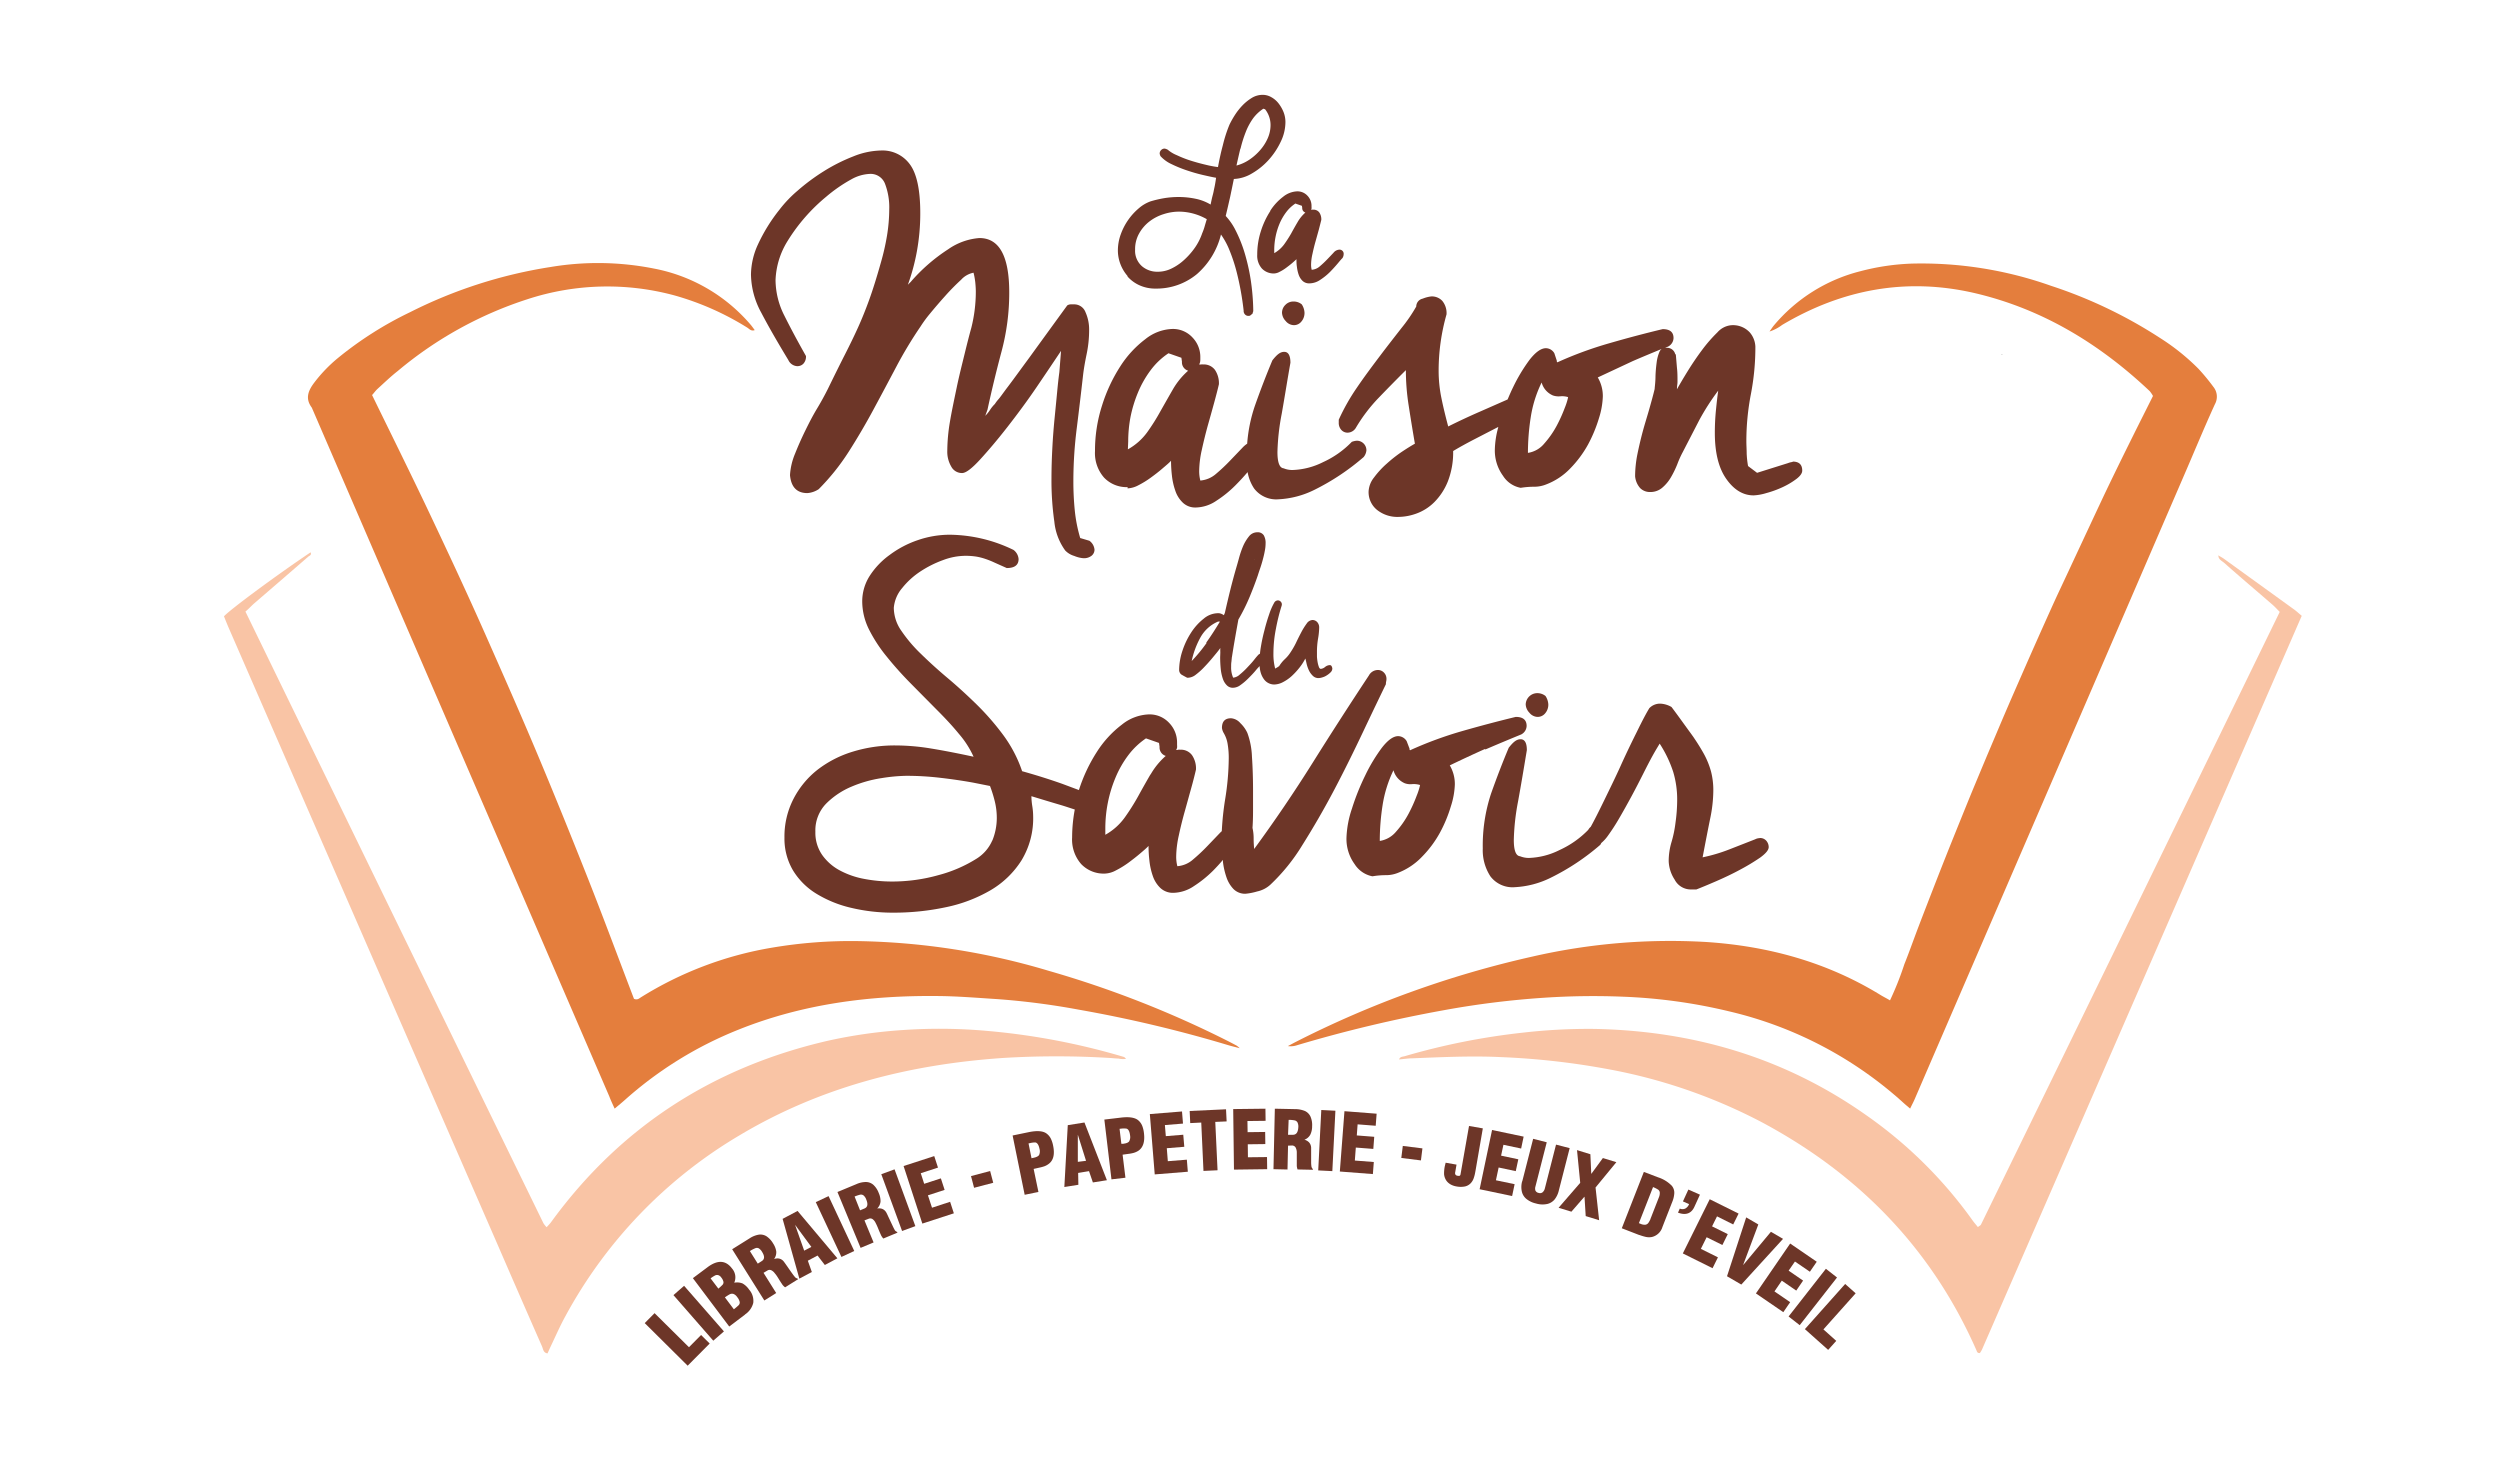 <svg id="Calque_1" data-name="Calque 1" xmlns="http://www.w3.org/2000/svg" width="460" height="270" viewBox="0 0 460 270"><defs><style>.cls-1{fill:#231f20;}.cls-2{fill:#e47e3d;}.cls-3{fill:#f9c4a5;}.cls-4{fill:#6d3628;}</style></defs><title>LA MAISON DU SAVOIR</title><path class="cls-1" d="M368.49,65.33c-.15,0-.18-.08-.24-.18l.23.19h0"/><path class="cls-2" d="M351.49,204c-.53-.45-.86-.72-1.17-1a72.3,72.3,0,0,0-32.2-16.92,99.26,99.26,0,0,0-19.56-2.69,135.59,135.59,0,0,0-14.4.19,161.71,161.71,0,0,0-18.34,2.27,250.49,250.49,0,0,0-27.16,6.47,3.64,3.64,0,0,1-1.69.16l1.28-.68A185.28,185.28,0,0,1,282,176a113.5,113.5,0,0,1,32-2.67c11.39.76,22.16,3.7,32,9.74.53.33,1.1.6,1.76,1a56.72,56.72,0,0,0,2.64-6.65c.88-2.19,1.66-4.42,2.5-6.63s1.75-4.55,2.63-6.82,1.72-4.41,2.59-6.6,1.76-4.39,2.65-6.59,1.77-4.38,2.68-6.56,1.82-4.37,2.74-6.54,1.84-4.36,2.77-6.53,1.94-4.47,2.92-6.71,1.9-4.33,2.86-6.49,1.93-4.32,2.9-6.47,2-4.3,3-6.45,2-4.29,3-6.43,2-4.28,3-6.41,2.1-4.4,3.17-6.59,2.09-4.24,3.14-6.36l3.2-6.38a5.42,5.42,0,0,0-.61-.9c-9.19-8.67-19.67-15.07-32.07-18C350.85,51,339,53.21,327.91,59.79A7.8,7.8,0,0,1,325.59,61c.39-.55.57-.84.79-1.1a30.5,30.5,0,0,1,15.95-10,42.69,42.69,0,0,1,9.55-1.4,71.36,71.36,0,0,1,25.54,4.1,85.56,85.56,0,0,1,20.11,9.64,40.27,40.27,0,0,1,7,5.63,37.78,37.78,0,0,1,2.73,3.31,2.86,2.86,0,0,1,.28,3.2c-2,4.38-3.82,8.81-5.73,13.21q-21.21,49.14-42.44,98.28-3.54,8.19-7.07,16.38c-.22.52-.49,1-.85,1.76"/><path class="cls-2" d="M113.1,204c-.4-.88-.73-1.58-1-2.29q-9.25-21.42-18.49-42.83L57.37,75c-1.29-1.71-.62-3.2.51-4.67a26.88,26.88,0,0,1,4.32-4.47,66.17,66.17,0,0,1,13.22-8.4,86.91,86.91,0,0,1,25.88-8.33,52.7,52.7,0,0,1,19,.28,31,31,0,0,1,17.87,10.4c.22.27.43.57.7.93-.66.25-1-.22-1.36-.45a51.59,51.59,0,0,0-13.32-5.91,47.26,47.26,0,0,0-27.12.67A71,71,0,0,0,73.17,68.28c-1.28,1-2.49,2.17-3.71,3.28-.36.33-.64.75-1,1.13,3.58,7.34,7.18,14.59,10.64,21.9S86,109.26,89.27,116.65s6.49,14.68,9.6,22.08,6.18,15,9.15,22.5,5.78,15.09,8.63,22.55c.62.28.95-.07,1.29-.28a66.12,66.12,0,0,1,24.17-9.14,87,87,0,0,1,15.63-1.2,129.26,129.26,0,0,1,35.15,5.45,189.11,189.11,0,0,1,33.16,13c.51.26,1,.52,1.52.8a5,5,0,0,1,.54.46c-.87-.23-1.48-.37-2.08-.55a241.33,241.33,0,0,0-27.58-6.55,136,136,0,0,0-14.91-1.93c-3.65-.23-7.3-.54-10.95-.57-12.57-.13-24.87,1.45-36.64,6.16A70.69,70.69,0,0,0,115,202.37c-.57.51-1.17,1-1.91,1.62"/><path class="cls-3" d="M100.56,225.83c.33-.37.63-.66.87-1,12.75-17.5,29.8-28.44,50.8-33.31a90.73,90.73,0,0,1,14-2,98.5,98.5,0,0,1,15.46.17,126.79,126.79,0,0,1,25.08,4.78c.12,0,.21.17.44.36a4,4,0,0,1-1.44-.06c-.5,0-1-.07-1.5-.1a161,161,0,0,0-19.77,0c-17.18,1.18-33.51,5.32-48.41,14.22A86.43,86.43,0,0,0,104,242.24c-1,1.82-1.82,3.73-2.72,5.6-.18.38-.35.78-.54,1.19-.79-.13-.8-.81-1-1.27q-4.11-9.34-8.17-18.72Q66.82,172.3,42.09,115.55c-.31-.72-.6-1.45-.88-2.15,1.25-1.35,10.06-7.84,15.94-11.77.25.5-.24.63-.45.81-3.29,2.87-6.61,5.72-9.92,8.58-.53.46-1,1-1.62,1.51Q72.6,168.93,100,225.09a4.63,4.63,0,0,0,.6.74"/><path class="cls-3" d="M408.14,102.17c.37.23.75.42,1.1.67l12.9,9.32c.45.33.86.72,1.38,1.15l-58.83,135a5.31,5.31,0,0,1-.39.65c-.51.05-.54-.31-.65-.54-8.2-18.63-21.61-32.38-39.46-41.92a99.33,99.33,0,0,0-28.12-9.74,137.71,137.71,0,0,0-19.84-2.25c-5.46-.26-10.89,0-16.34.22-.78,0-1.56.13-2.46.21.18-.52.62-.49,1-.59A126.23,126.23,0,0,1,280.28,190a106,106,0,0,1,13.09-.68c18.16.35,34.9,5.26,49.85,15.76A81,81,0,0,1,363,224.62c.28.39.61.75.93,1.16.25-.2.48-.29.57-.46Q392,169,419.47,112.59c-.52-.52-.94-1-1.42-1.4-2.92-2.54-5.86-5-8.77-7.6-.46-.4-1.16-.66-1.09-1.47Z"/><polygon class="cls-4" points="130.58 247.21 126.53 251.29 118.63 243.45 120.44 241.62 126.77 247.89 129 245.64 130.58 247.21"/><rect class="cls-4" x="127.27" y="236.05" width="2.6" height="11.14" transform="translate(-127.23 144.26) rotate(-41.14)"/><path class="cls-4" d="M137.09,241.88l-2.91,2.2-6.69-8.9,2.68-2c1.85-1.39,3.36-1.32,4.51.21a2.46,2.46,0,0,1,.42,2.63l0,0a2.71,2.71,0,0,1,1.54.14,3.65,3.65,0,0,1,1.19,1.12,3.13,3.13,0,0,1,.77,2.46,3.6,3.6,0,0,1-1.53,2.13m-6.32-6.65,1.43,1.89a9.38,9.38,0,0,0,.77-.71.69.69,0,0,0,.17-.52,1.85,1.85,0,0,0-.4-.81,1.06,1.06,0,0,0-.59-.45.82.82,0,0,0-.6.09,5.52,5.52,0,0,0-.78.51m2.63,3.49,1.65,2.2a11.18,11.18,0,0,0,.88-.75.72.72,0,0,0,.2-.58,2.14,2.14,0,0,0-.47-.92,1.46,1.46,0,0,0-.7-.58.92.92,0,0,0-.65.06c-.21.11-.51.3-.91.57"/><path class="cls-4" d="M140.49,234.2l2.33,3.72-2.18,1.37-5.92-9.43,3.2-2a4.42,4.42,0,0,1,1.67-.68,2.13,2.13,0,0,1,1.42.28,4,4,0,0,1,1.24,1.33,3.67,3.67,0,0,1,.58,1.47,2.09,2.09,0,0,1-.4,1.4l0,0a1.9,1.9,0,0,1,.7-.11,1.39,1.39,0,0,1,.63.18,1.52,1.52,0,0,1,.51.47c.11.14.24.33.41.57l.57.82c.22.31.42.6.62.87a6.14,6.14,0,0,0,.48.6,1,1,0,0,0,.41.2l.08.12-2.38,1.49a2.57,2.57,0,0,1-.47-.45c-.18-.27-.43-.64-.72-1.12s-.53-.82-.7-1a1.72,1.72,0,0,0-.67-.58.74.74,0,0,0-.7.06Zm-2.51-4,1.45,2.31.75-.48q.78-.5.06-1.65a1.86,1.86,0,0,0-.65-.7.77.77,0,0,0-.63,0,6,6,0,0,0-1,.53"/><path class="cls-4" d="M149.38,234.05l-2.3,1.22-3.08-11,2.75-1.46,7.33,8.72-2.31,1.23-1.34-1.74-1.79.95Zm-.09-4.62-3-4.07h0l1.68,4.76Z"/><rect class="cls-4" x="152.35" y="220.1" width="2.6" height="11.14" transform="translate(-81.18 86.42) rotate(-25.08)"/><path class="cls-4" d="M159.06,224.55l1.68,4.06-2.39,1-4.26-10.28,3.49-1.45a4.34,4.34,0,0,1,1.76-.39,2.1,2.1,0,0,1,1.35.51,3.9,3.9,0,0,1,1,1.52,3.7,3.7,0,0,1,.33,1.55,2.1,2.1,0,0,1-.62,1.3v0a1.82,1.82,0,0,1,.7,0,1.39,1.39,0,0,1,.6.28,1.67,1.67,0,0,1,.43.55q.12.22.3.63l.43.91.47,1c.15.31.27.53.36.68a1.12,1.12,0,0,0,.38.26l.06.13-2.6,1.08a2.87,2.87,0,0,1-.38-.53c-.14-.3-.32-.7-.53-1.22a12,12,0,0,0-.52-1.15,1.8,1.8,0,0,0-.56-.68.77.77,0,0,0-.7-.06Zm-1.81-4.37,1,2.52.82-.34q.85-.36.33-1.62a1.73,1.73,0,0,0-.52-.79.79.79,0,0,0-.62-.13,7.28,7.28,0,0,0-1.05.36"/><rect class="cls-4" x="163.99" y="215.27" width="2.6" height="11.13" transform="translate(-65.85 70.29) rotate(-20.11)"/><polygon class="cls-4" points="175.51 223.25 169.71 225.14 166.26 214.55 171.9 212.72 172.59 214.84 169.42 215.87 170.05 217.82 173.12 216.82 173.81 218.94 170.74 219.94 171.49 222.22 174.82 221.13 175.51 223.25"/><rect class="cls-4" x="178.9" y="215.88" width="3.64" height="2.23" transform="translate(-49.16 52.98) rotate(-14.7)"/><path class="cls-4" d="M191.07,219.32l-2.53.52-2.22-10.91,3-.62c1.53-.31,2.63-.22,3.27.28a2.63,2.63,0,0,1,.77.93,5.17,5.17,0,0,1,.42,1.31c.32,1.57.05,2.68-.81,3.32a3.07,3.07,0,0,1-.79.44,7.2,7.2,0,0,1-.92.25l-1.07.24Zm-1.82-8.93.55,2.73a1.8,1.8,0,0,1,.31-.07l.4-.1a2.54,2.54,0,0,0,.38-.16,1.37,1.37,0,0,0,.29-.24,1.67,1.67,0,0,0,.09-1.16c-.14-.7-.39-1.09-.74-1.18a4,4,0,0,0-1,.12Z"/><path class="cls-4" d="M198.42,218l-2.58.41.63-11.38,3.07-.49,4.13,10.62-2.58.41-.71-2.08-2,.33Zm1.41-4.41-1.51-4.81h0l0,5Z"/><path class="cls-4" d="M207.08,216.7l-2.57.3L203.2,206l3.05-.36q2.34-.28,3.24.54a2.61,2.61,0,0,1,.69,1,5.29,5.29,0,0,1,.31,1.34c.19,1.59-.17,2.67-1.08,3.25a3.3,3.3,0,0,1-.82.36,6.53,6.53,0,0,1-.94.18l-1.09.15Zm-1.08-9,.33,2.76.31,0,.4-.07a1.87,1.87,0,0,0,.4-.13,1.14,1.14,0,0,0,.3-.21,1.64,1.64,0,0,0,.19-1.15c-.08-.71-.3-1.12-.64-1.23a3.56,3.56,0,0,0-1,0Z"/><polygon class="cls-4" points="218.56 215.6 212.47 216.09 211.57 204.99 217.49 204.51 217.67 206.74 214.34 207.01 214.51 209.05 217.72 208.79 217.91 211.01 214.69 211.27 214.88 213.66 218.38 213.38 218.56 215.6"/><polygon class="cls-4" points="219 206.65 218.9 204.42 225.59 204.11 225.7 206.34 223.61 206.43 224.03 215.33 221.44 215.45 221.03 206.55 219 206.65"/><polygon class="cls-4" points="233.16 215.13 227.05 215.21 226.91 204.07 232.84 204 232.87 206.23 229.53 206.27 229.56 208.32 232.79 208.28 232.82 210.51 229.59 210.55 229.62 212.94 233.13 212.9 233.16 215.13"/><path class="cls-4" d="M237,210.8l-.1,4.39-2.58-.06.25-11.13,3.77.08a4.68,4.68,0,0,1,1.78.35,2.11,2.11,0,0,1,1,1,3.86,3.86,0,0,1,.31,1.79,3.46,3.46,0,0,1-.33,1.55,2.06,2.06,0,0,1-1.09.94v0a1.8,1.8,0,0,1,.64.3,1.38,1.38,0,0,1,.43.5,1.62,1.62,0,0,1,.17.67c0,.17,0,.4,0,.7s0,.63,0,1,0,.72,0,1.06a5.5,5.5,0,0,0,.07.77.86.86,0,0,0,.24.39v.14l-2.81-.06a2.93,2.93,0,0,1-.14-.63c0-.33,0-.78,0-1.33s0-1,0-1.26a2,2,0,0,0-.24-.86.78.78,0,0,0-.62-.33Zm.11-4.73L237,208.8l.89,0c.62,0,.94-.44,1-1.36a1.74,1.74,0,0,0-.16-.93.78.78,0,0,0-.52-.36,6.13,6.13,0,0,0-1.1-.1"/><rect class="cls-4" x="238.57" y="208.57" width="11.13" height="2.6" transform="translate(22.14 443.03) rotate(-87.09)"/><polygon class="cls-4" points="252.61 216.03 246.53 215.56 247.38 204.46 253.3 204.92 253.13 207.14 249.8 206.88 249.65 208.92 252.86 209.17 252.69 211.4 249.47 211.15 249.29 213.54 252.78 213.81 252.61 216.03"/><rect class="cls-4" x="258.67" y="210.35" width="2.23" height="3.64" transform="translate(17.09 443.71) rotate(-82.89)"/><path class="cls-4" d="M266,213.94l2,.35-.24,1.39a.6.6,0,0,0,.05.46.56.56,0,0,0,.38.2.94.94,0,0,0,.4,0,.42.42,0,0,0,.15-.29l1.56-8.87,2.54.44-1.32,7.65-.08.43a6.49,6.49,0,0,1-.25,1,2.57,2.57,0,0,1-.41.81,2.09,2.09,0,0,1-1.19.79,4,4,0,0,1-1.62,0,3.24,3.24,0,0,1-.85-.26,2.52,2.52,0,0,1-.69-.46,2.19,2.19,0,0,1-.49-.68,2.44,2.44,0,0,1-.23-.85,6.64,6.64,0,0,1,.14-1.5Z"/><polygon class="cls-4" points="278.23 220.07 272.25 218.82 274.54 207.92 280.35 209.14 279.89 211.33 276.63 210.64 276.2 212.64 279.37 213.31 278.9 215.49 275.75 214.82 275.25 217.17 278.69 217.89 278.23 220.07"/><path class="cls-4" d="M280.1,217.35l2-7.81,2.5.64-2.08,8.14a1.26,1.26,0,0,0,0,.75.81.81,0,0,0,.61.43.74.74,0,0,0,.73-.14,1.36,1.36,0,0,0,.39-.68l2.06-8.07,2.51.65-2,7.81a4.17,4.17,0,0,1-.75,1.6,2.49,2.49,0,0,1-1.37.86,4.17,4.17,0,0,1-2.08-.09,4.27,4.27,0,0,1-1.74-.82,2.43,2.43,0,0,1-.86-1.37,3.87,3.87,0,0,1,.06-1.9"/><polygon class="cls-4" points="292.63 212.38 292.79 215.97 292.81 215.98 294.93 213.08 297.41 213.84 293.58 218.5 294.24 224.52 291.77 223.76 291.55 220.22 291.52 220.21 289.14 222.95 286.78 222.23 290.76 217.64 290.17 211.62 292.63 212.38"/><path class="cls-4" d="M301.66,227.26,298.41,226l4.06-10.37,2.62,1a6.13,6.13,0,0,1,2.52,1.55,2,2,0,0,1,.46,1.36,4.84,4.84,0,0,1-.38,1.62l-1.8,4.6a2.67,2.67,0,0,1-1.91,1.84,2.76,2.76,0,0,1-1.11,0,8.51,8.51,0,0,1-1.21-.36m2.5-8.82-2.6,6.63a1.73,1.73,0,0,0,.32.14,1.77,1.77,0,0,0,.86.16.83.83,0,0,0,.54-.31,3.67,3.67,0,0,0,.43-.79c0-.12.08-.21.1-.28l.09-.24,1.32-3.38a2.07,2.07,0,0,0,.18-.93.74.74,0,0,0-.31-.53,5.54,5.54,0,0,0-.93-.47"/><path class="cls-4" d="M308.74,223.16l.34-.78a1.25,1.25,0,0,0,1,0,1.55,1.55,0,0,0,.71-.82l-1.13-.5,1-2.18,2.13.94-1,2.19c-.56,1.27-1.58,1.65-3,1.13"/><polygon class="cls-4" points="315.11 233.35 309.64 230.63 314.59 220.66 319.9 223.3 318.91 225.3 315.93 223.81 315.02 225.65 317.91 227.08 316.92 229.08 314.02 227.65 312.96 229.79 316.1 231.35 315.11 233.35"/><polygon class="cls-4" points="320.4 236.36 317.77 234.83 321.3 224 323.53 225.3 320.75 232.72 320.77 232.74 325.85 226.65 328.08 227.95 320.4 236.36"/><polygon class="cls-4" points="328.13 241.44 323.09 237.99 329.39 228.81 334.28 232.16 333.02 234 330.27 232.12 329.11 233.8 331.77 235.63 330.51 237.47 327.85 235.64 326.5 237.62 329.39 239.6 328.13 241.44"/><rect class="cls-4" x="327.98" y="237.34" width="11.14" height="2.6" transform="translate(-59.93 354.29) rotate(-51.96)"/><polygon class="cls-4" points="336.38 248.38 332.1 244.56 339.51 236.25 341.44 237.97 335.51 244.61 337.87 246.72 336.38 248.38"/><path class="cls-4" d="M224.51,120.89a22,22,0,0,0,.11,2.23,8.09,8.09,0,0,0,.39,1.79,3.07,3.07,0,0,0,.74,1.2,1.53,1.53,0,0,0,1.1.44,2.35,2.35,0,0,0,1.38-.49,10.59,10.59,0,0,0,1.43-1.21c.49-.49,1-1,1.49-1.61.2-.24.41-.46.62-.68a5.33,5.33,0,0,0,.21,1.23,3.91,3.91,0,0,0,.64,1.26,2.29,2.29,0,0,0,.88.69,2.32,2.32,0,0,0,.94.21,3.6,3.6,0,0,0,1.63-.44,7.41,7.41,0,0,0,1.61-1.12,13.09,13.09,0,0,0,1.42-1.54,9.47,9.47,0,0,0,1.08-1.68c.07.21.14.53.23.94a6.3,6.3,0,0,0,.42,1.22,3.44,3.44,0,0,0,.71,1,1.47,1.47,0,0,0,1.08.44,2.59,2.59,0,0,0,.65-.12,2.93,2.93,0,0,0,.82-.36,3.87,3.87,0,0,0,.74-.58,1,1,0,0,0,.32-.73,1.25,1.25,0,0,0-.11-.35.38.38,0,0,0-.35-.25,1.44,1.44,0,0,0-.87.34,1.44,1.44,0,0,1-.78.35c-.16,0-.28-.12-.37-.37a4.93,4.93,0,0,1-.23-.87,9,9,0,0,1-.12-1c0-.34,0-.62,0-.83a14.64,14.64,0,0,1,.21-2.53,12.91,12.91,0,0,0,.2-2,1.45,1.45,0,0,0-.36-1,1.18,1.18,0,0,0-.88-.39,1.39,1.39,0,0,0-1.06.66,12.2,12.2,0,0,0-1,1.61q-.5.94-1,2a14.88,14.88,0,0,1-1,1.72,6.35,6.35,0,0,1-1.06,1.25,6.29,6.29,0,0,0-1,1.24v0a6.3,6.3,0,0,1-.74.46,10.46,10.46,0,0,1-.32-2.76,23.69,23.69,0,0,1,.46-4.57,35.53,35.53,0,0,1,1-4.07,1.42,1.42,0,0,0,.09-.37.71.71,0,0,0-.23-.57.72.72,0,0,0-.5-.21.8.8,0,0,0-.69.46,11.36,11.36,0,0,0-.9,2.07c-.32.92-.62,1.91-.89,3a32.15,32.15,0,0,0-.67,3.15c-.07.4-.11.78-.15,1.14a1.49,1.49,0,0,0-.24.14c-.19.19-.47.51-.85,1s-.81.93-1.27,1.42a13.57,13.57,0,0,1-1.38,1.29,2,2,0,0,1-1.19.55,4.56,4.56,0,0,1-.37-2c0-.31,0-.62.05-.92l.09-.92v.09c.18-1.17.37-2.32.57-3.47s.41-2.31.62-3.47a35.76,35.76,0,0,0,2.07-4.16c.58-1.4,1.09-2.74,1.52-4,.12-.39.27-.84.44-1.33s.32-1,.46-1.52.26-1,.36-1.56a7.1,7.1,0,0,0,.16-1.47,2.76,2.76,0,0,0-.34-1.47,1.32,1.32,0,0,0-1.22-.55,1.93,1.93,0,0,0-1.52.78,7.82,7.82,0,0,0-1.08,1.81,17.39,17.39,0,0,0-.73,2.14c-.2.74-.36,1.3-.48,1.7-.4,1.38-.78,2.78-1.13,4.19s-.68,2.82-1,4.22l-.18.42a2,2,0,0,0-.88-.37h-.23a4.15,4.15,0,0,0-2.59,1,10.41,10.41,0,0,0-2.28,2.5,14.29,14.29,0,0,0-1.63,3.38,11.42,11.42,0,0,0-.62,3.57,1.08,1.08,0,0,0,.39.82q.3.19,1.08.6h.23a2.45,2.45,0,0,0,1.38-.57,11.94,11.94,0,0,0,1.58-1.43c.54-.56,1.07-1.16,1.59-1.79s1-1.19,1.33-1.68a7.69,7.69,0,0,0,0,.83Zm6.34-18a.14.14,0,0,1,0,.07s0,0,0,.06a.17.17,0,0,1,0-.13M222,118.32a28.64,28.64,0,0,1-2.73,3.31,15.75,15.75,0,0,1,1.56-4.25,6.72,6.72,0,0,1,3.26-3h0a1.22,1.22,0,0,1,.37,0c-.8,1.34-1.63,2.63-2.51,3.86"/><path class="cls-4" d="M255,125.88a2.9,2.9,0,0,1,.05-.47,2.09,2.09,0,0,0,.06-.47,1.62,1.62,0,0,0-.47-1.19,1.51,1.51,0,0,0-1.09-.47,1.89,1.89,0,0,0-1.67,1q-5.29,8-10.35,16.07t-10.76,15.86a19.73,19.73,0,0,1-.1-2,8.51,8.51,0,0,0-.21-1.87c.07-1,.1-2,.1-3.22v-3.64q0-3.33-.2-6.24a14.17,14.17,0,0,0-.84-4.37,5.92,5.92,0,0,0-1.3-1.82,2.52,2.52,0,0,0-1.71-.89c-1.11,0-1.67.59-1.67,1.77a2.43,2.43,0,0,0,.32.94,5.72,5.72,0,0,1,.72,2,15.31,15.31,0,0,1,.21,2.65,49,49,0,0,1-.67,7.59,53.22,53.22,0,0,0-.61,5.82c-.12.12-.25.23-.38.37l-2.29,2.39a33.1,33.1,0,0,1-2.6,2.44,4.91,4.91,0,0,1-2.91,1.25,7.16,7.16,0,0,1-.21-1.77,18.68,18.68,0,0,1,.47-3.84c.31-1.46.67-2.93,1.09-4.42s.81-2.93,1.2-4.32.67-2.53.88-3.43a4.34,4.34,0,0,0-.73-2.65,2.52,2.52,0,0,0-2.18-1,1.38,1.38,0,0,0-.37,0,1,1,0,0,1-.36.05,2.31,2.31,0,0,0,.16-.41,2.54,2.54,0,0,0,0-.52v-.42a5.17,5.17,0,0,0-1.46-3.64,4.89,4.89,0,0,0-3.74-1.56,8.37,8.37,0,0,0-4.94,1.87,19.28,19.28,0,0,0-4.63,5.05,29.63,29.63,0,0,0-3.29,7l-3.05-1.14Q192,143,188.07,141.9a24.29,24.29,0,0,0-3.48-6.66,47.69,47.69,0,0,0-4.89-5.62c-1.77-1.73-3.55-3.36-5.36-4.88s-3.43-3-4.88-4.42a26.64,26.64,0,0,1-3.59-4.22,7.48,7.48,0,0,1-1.41-4.26A6.44,6.44,0,0,1,166,108.2a14.42,14.42,0,0,1,3.38-3.07,20,20,0,0,1,4.16-2.08,11.88,11.88,0,0,1,4-.78,12.77,12.77,0,0,1,2.19.16,10.87,10.87,0,0,1,1.61.42,16,16,0,0,1,1.66.67l2.24,1c1.45,0,2.18-.55,2.18-1.66a2.32,2.32,0,0,0-.93-1.67,27.29,27.29,0,0,0-11.75-2.8,18.09,18.09,0,0,0-5.88,1,18.6,18.6,0,0,0-5.15,2.71A14.24,14.24,0,0,0,160,106a8.72,8.72,0,0,0-1.35,4.68,11.65,11.65,0,0,0,1.25,5.15,27,27,0,0,0,3.27,5q2,2.49,4.42,4.94t4.68,4.73c1.53,1.53,2.92,3,4.16,4.52a17.33,17.33,0,0,1,2.71,4.22q-4.37-.95-7.8-1.51a40.67,40.67,0,0,0-6.66-.57,26.14,26.14,0,0,0-7.75,1.14,20.19,20.19,0,0,0-6.5,3.33A16.29,16.29,0,0,0,146,147a15.11,15.11,0,0,0-1.66,7.13,11.48,11.48,0,0,0,1.56,6,12.87,12.87,0,0,0,4.31,4.31,21.58,21.58,0,0,0,6.4,2.6,33,33,0,0,0,7.8.89,45.89,45.89,0,0,0,9.62-1,27.22,27.22,0,0,0,8.22-3.12,16.75,16.75,0,0,0,5.71-5.51,14.9,14.9,0,0,0,2.14-8.16,12.24,12.24,0,0,0-.16-1.82,12.35,12.35,0,0,1-.16-1.82c1.81.55,3.64,1.11,5.52,1.66.83.25,1.64.53,2.46.79a28.25,28.25,0,0,0-.49,5.14,6.85,6.85,0,0,0,1.66,4.89,5.72,5.72,0,0,0,4.37,1.76,4.61,4.61,0,0,0,2-.57,17.19,17.19,0,0,0,2.29-1.4c.76-.56,1.47-1.11,2.13-1.67s1.19-1,1.61-1.45a24,24,0,0,0,.16,2.7,12.58,12.58,0,0,0,.62,2.81,5.48,5.48,0,0,0,1.4,2.23,3.36,3.36,0,0,0,2.4.89,7,7,0,0,0,3.79-1.25,21.36,21.36,0,0,0,3.49-2.81c.66-.67,1.26-1.32,1.83-2,0,.12,0,.23,0,.35a13.84,13.84,0,0,0,.67,2.91,5.77,5.77,0,0,0,1.3,2.13,3,3,0,0,0,2.19.84,11.1,11.1,0,0,0,2.13-.42,5.2,5.2,0,0,0,2.44-1.25,35,35,0,0,0,5.88-7.28c2-3.18,4-6.62,5.93-10.29s3.69-7.26,5.35-10.77,3.05-6.39,4.16-8.68m-72.48,28.86a7.41,7.41,0,0,1-2.91,3.38,25.11,25.11,0,0,1-6.92,3,31.53,31.53,0,0,1-8.68,1.2,27.11,27.11,0,0,1-5-.47,15.35,15.35,0,0,1-4.53-1.56,9.36,9.36,0,0,1-3.27-2.86,7.15,7.15,0,0,1-1.25-4.26,7.06,7.06,0,0,1,2-5.2,14.54,14.54,0,0,1,4.68-3.12,22.89,22.89,0,0,1,5.52-1.56,31.84,31.84,0,0,1,4.47-.42,53,53,0,0,1,6.34.37q3.12.36,6,.88l3.12.62a24.49,24.49,0,0,1,.89,2.86,12.82,12.82,0,0,1,.36,3,11.09,11.09,0,0,1-.83,4.21m29.12-12.22q-1.16,2-2.29,4.06a40.64,40.64,0,0,1-2.5,3.95,11,11,0,0,1-3.53,3.12V152.4a24.56,24.56,0,0,1,.46-4.68,24,24,0,0,1,1.41-4.63,18.86,18.86,0,0,1,2.34-4.11,13.62,13.62,0,0,1,3.27-3.12l2.4.84.1.72a1.62,1.62,0,0,0,1.14,1.67,13.36,13.36,0,0,0-2.8,3.43"/><path class="cls-4" d="M273.34,137.89q3.23-1.39,6.56-2.75a1.83,1.83,0,0,0,1-1.56c0-1.11-.66-1.67-2-1.67q-4.79,1.16-9.83,2.6a70,70,0,0,0-9.62,3.54.29.29,0,0,1-.1-.21v-.1l-.52-1.36a1.85,1.85,0,0,0-1.56-.93c-.9,0-1.89.71-3,2.13a30.82,30.82,0,0,0-3.07,5.1,42.81,42.81,0,0,0-2.45,6.13,18.55,18.55,0,0,0-1,5.36,7.89,7.89,0,0,0,1.5,4.83,5,5,0,0,0,3.28,2.24,14.72,14.72,0,0,1,2.44-.21,5.91,5.91,0,0,0,2.24-.42,12.18,12.18,0,0,0,4.47-3,19.88,19.88,0,0,0,3.28-4.42,25.29,25.29,0,0,0,2-4.83,14.56,14.56,0,0,0,.73-4,6.74,6.74,0,0,0-.93-3.53q3.23-1.56,6.44-3m-11.95,6.81a12.13,12.13,0,0,1-.58,1.77,27.53,27.53,0,0,1-1.5,3.33,16.8,16.8,0,0,1-2.29,3.28,4.86,4.86,0,0,1-3,1.71,42.89,42.89,0,0,1,.52-6.6,22.68,22.68,0,0,1,2-6.4,3.64,3.64,0,0,0,2.08,2.39,3,3,0,0,0,1.35.16,4,4,0,0,1,1.46.16Z"/><path class="cls-4" d="M282.91,131.91a1.78,1.78,0,0,0,1.41-.67,2.43,2.43,0,0,0,.57-1.62,3.07,3.07,0,0,0-.52-1.56,2.41,2.41,0,0,0-1.56-.52,2.14,2.14,0,0,0-2.08,2.08,2.33,2.33,0,0,0,.67,1.51,2,2,0,0,0,1.51.78"/><path class="cls-4" d="M323.78,154.22a1.82,1.82,0,0,0-.83.21l-4.78,1.87a30.43,30.43,0,0,1-4.89,1.45q.83-4.37,1.4-7.17a25.81,25.81,0,0,0,.57-5.1,13.72,13.72,0,0,0-.41-3.48,14.93,14.93,0,0,0-1.35-3.33,37.76,37.76,0,0,0-2.39-3.74c-1-1.35-2.15-3-3.54-4.84a4.48,4.48,0,0,0-2.08-.62,2.74,2.74,0,0,0-2,.83q-.83,1.35-2.28,4.32c-1,2-2,4.07-3,6.29s-2.06,4.36-3.07,6.44-1.82,3.68-2.44,4.79a2,2,0,0,0-.46.56,17.36,17.36,0,0,1-5.26,3.7,13.51,13.51,0,0,1-5.62,1.46,4.31,4.31,0,0,1-1.66-.31c-.77-.07-1.15-1.08-1.15-3a42.12,42.12,0,0,1,.78-7.07c.53-2.91,1.06-6.07,1.62-9.46,0-1.32-.39-2-1.15-2s-1.35.52-2.18,1.56c-1.11,2.63-2.18,5.42-3.23,8.37a30.43,30.43,0,0,0-1.55,10.14,8.81,8.81,0,0,0,1.4,5.15,5.1,5.1,0,0,0,4.52,2,16.76,16.76,0,0,0,6.55-1.72,42.48,42.48,0,0,0,9.16-6.08,3.69,3.69,0,0,0,.18-.33,6.93,6.93,0,0,0,1.22-1.34,37.23,37.23,0,0,0,2.08-3.22c.73-1.25,1.47-2.58,2.24-4s1.47-2.79,2.13-4.1,1.26-2.48,1.82-3.49,1-1.71,1.25-2.13a22.08,22.08,0,0,1,2.49,5.2,17.66,17.66,0,0,1,.73,5.2,30.59,30.59,0,0,1-.31,4.16,21.21,21.21,0,0,1-.73,3.54,12.32,12.32,0,0,0-.52,3.53,6.62,6.62,0,0,0,1.09,3.38,3.34,3.34,0,0,0,3,1.82h1c.9-.35,2.11-.85,3.63-1.51s3-1.36,4.42-2.13a38.32,38.32,0,0,0,3.7-2.23c1-.73,1.56-1.37,1.56-1.93a1.79,1.79,0,0,0-.42-1.14,1.49,1.49,0,0,0-1.25-.52"/><path class="cls-4" d="M146.74,67.37a1.48,1.48,0,0,0,1.09-.46,1.91,1.91,0,0,0,.47-1.4c-1.52-2.69-2.84-5.15-3.94-7.36a14.65,14.65,0,0,1-1.66-6.63,14.6,14.6,0,0,1,2.23-7.2,33,33,0,0,1,7.1-8.13A27.71,27.71,0,0,1,156.64,33,7.56,7.56,0,0,1,160,32a2.83,2.83,0,0,1,2.84,1.81,12.11,12.11,0,0,1,.78,4.72,30.66,30.66,0,0,1-.41,4.82,43.36,43.36,0,0,1-1.14,5q-1.14,4.05-2.13,6.79t-2.07,5.13c-.72,1.59-1.52,3.23-2.38,4.92s-1.92,3.82-3.16,6.37c-.56,1.11-1.21,2.32-2,3.63s-1.49,2.68-2.18,4.09-1.31,2.82-1.86,4.2a12,12,0,0,0-.93,3.94q.3,3.31,3.21,3.31a4.41,4.41,0,0,0,2.07-.72,41.16,41.16,0,0,0,5.49-6.84q2.39-3.74,4.51-7.67t4.2-7.87a76.63,76.63,0,0,1,4.55-7.57,22.46,22.46,0,0,1,1.71-2.33q1.31-1.6,2.8-3.26a41.24,41.24,0,0,1,2.95-3,4.12,4.12,0,0,1,2.28-1.29,13.11,13.11,0,0,1,.32,1.76c.06.62.1,1.21.1,1.76a27.37,27.37,0,0,1-.83,6.63c-.35,1.25-.76,2.85-1.24,4.82s-1,4-1.45,6.17-.9,4.24-1.25,6.32A33.57,33.57,0,0,0,174.3,83a5.39,5.39,0,0,0,.73,2.85,2.22,2.22,0,0,0,2,1.19c.69,0,1.79-.83,3.31-2.49s3.2-3.64,5-5.95,3.63-4.77,5.39-7.36,3.26-4.82,4.5-6.68l-.31,3.93c-.14,1-.27,2.2-.41,3.68s-.3,3.09-.47,4.82-.31,3.54-.41,5.44-.16,3.78-.16,5.65A53.73,53.73,0,0,0,194,96a10.78,10.78,0,0,0,2,5.29,3.76,3.76,0,0,0,1.66,1,5.52,5.52,0,0,0,1.66.42,2.26,2.26,0,0,0,1.55-.47,1.44,1.44,0,0,0,.52-1.09,2.27,2.27,0,0,0-.94-1.65L198.76,99a27.33,27.33,0,0,1-1-5.08c-.17-1.73-.26-3.49-.26-5.28a77.87,77.87,0,0,1,.63-9.9c.41-3.28.79-6.48,1.14-9.58.13-1.18.36-2.51.67-4a21.6,21.6,0,0,0,.46-4.41,7.77,7.77,0,0,0-.67-3.31A2.22,2.22,0,0,0,197.62,56h-.57a1.26,1.26,0,0,0-.68.2q-4.45,6.12-7,9.64c-1.73,2.35-3,4.11-3.89,5.28s-1.45,2-1.76,2.34-.53.67-.67.88a6.22,6.22,0,0,0-.88,1.08,6.47,6.47,0,0,1-.88,1.09l.41-1.14q1.14-5.28,2.59-10.72A41.8,41.8,0,0,0,185.7,53.8q0-10-5.49-10a11.55,11.55,0,0,0-5.75,2.07,32.35,32.35,0,0,0-6.89,6l-.52.52a37.75,37.75,0,0,0,1.66-6.16,39,39,0,0,0,.62-7q0-6.42-1.92-9a6.21,6.21,0,0,0-5.23-2.54A14.3,14.3,0,0,0,157,28.78a32.24,32.24,0,0,0-5.44,2.74,37.44,37.44,0,0,0-4.82,3.58,22.8,22.8,0,0,0-3.31,3.47,31.37,31.37,0,0,0-4,6.48,13.59,13.59,0,0,0-1.25,5.44,15,15,0,0,0,1.87,7q1.86,3.57,5,8.75a1.92,1.92,0,0,0,1.76,1.14"/><path class="cls-4" d="M207.46,89.86a4.57,4.57,0,0,0,2-.57,16.49,16.49,0,0,0,2.28-1.4c.76-.55,1.47-1.1,2.12-1.66s1.2-1,1.61-1.45a24,24,0,0,0,.16,2.7,12.41,12.41,0,0,0,.62,2.79,5.38,5.38,0,0,0,1.4,2.23,3.3,3.3,0,0,0,2.38.88,6.92,6.92,0,0,0,3.78-1.24,20.74,20.74,0,0,0,3.47-2.8c.85-.85,1.59-1.66,2.28-2.47a7.9,7.9,0,0,0,1.19,3,5.1,5.1,0,0,0,4.51,2,16.64,16.64,0,0,0,6.53-1.71,42.8,42.8,0,0,0,9.12-6.06,2.3,2.3,0,0,0,.51-1.24,1.76,1.76,0,0,0-1.76-1.77,3.33,3.33,0,0,0-.93.21,17.24,17.24,0,0,1-5.28,3.73,13.44,13.44,0,0,1-5.6,1.45,4.16,4.16,0,0,1-1.66-.31q-1.14-.11-1.14-3a41.81,41.81,0,0,1,.78-7c.52-2.9,1-6,1.61-9.43,0-1.31-.38-2-1.14-2s-1.35.52-2.18,1.56q-1.65,3.93-3.21,8.34a27.87,27.87,0,0,0-1.43,7,4.72,4.72,0,0,0-.85.72l-2.28,2.38a33,33,0,0,1-2.59,2.44,5,5,0,0,1-2.9,1.24,7.13,7.13,0,0,1-.21-1.76,18.67,18.67,0,0,1,.47-3.83q.47-2.17,1.08-4.41c.42-1.48.82-2.91,1.2-4.3s.67-2.52.88-3.42a4.39,4.39,0,0,0-.73-2.64,2.53,2.53,0,0,0-2.17-1,1.07,1.07,0,0,0-.37,0,1.25,1.25,0,0,1-.36,0,2.31,2.31,0,0,0,.16-.41,2.54,2.54,0,0,0,.05-.52v-.42a5.15,5.15,0,0,0-1.45-3.62,4.87,4.87,0,0,0-3.73-1.56,8.37,8.37,0,0,0-4.93,1.87,19.23,19.23,0,0,0-4.61,5,29.48,29.48,0,0,0-3.36,7.2,27.22,27.22,0,0,0-1.3,8.4,6.82,6.82,0,0,0,1.66,4.87,5.7,5.7,0,0,0,4.35,1.76m.1-8.39A24.41,24.41,0,0,1,208,76.8a23.82,23.82,0,0,1,1.4-4.61,19.1,19.1,0,0,1,2.33-4.09A13.21,13.21,0,0,1,215,65l2.38.83.1.72a1.61,1.61,0,0,0,1.14,1.66,13.7,13.7,0,0,0-2.8,3.42c-.76,1.32-1.52,2.66-2.28,4a38.07,38.07,0,0,1-2.48,3.94,11,11,0,0,1-3.53,3.11Z"/><path class="cls-4" d="M236.51,56.1a2,2,0,0,0-.62,1.45,2.33,2.33,0,0,0,.67,1.51,2,2,0,0,0,1.5.77,1.75,1.75,0,0,0,1.4-.67,2.42,2.42,0,0,0,.57-1.61,3,3,0,0,0-.51-1.55,2.35,2.35,0,0,0-1.56-.52,2,2,0,0,0-1.45.62"/><path class="cls-4" d="M329.83,85a3.4,3.4,0,0,0-.83.21L323.3,87l-1.66-1.25a17.66,17.66,0,0,1-.25-2.28c0-.76-.06-1.51-.06-2.28a45.84,45.84,0,0,1,.83-8.65,45.45,45.45,0,0,0,.83-8.75,4.29,4.29,0,0,0-1-2.59,4.2,4.2,0,0,0-3.53-1.35A3.86,3.86,0,0,0,316,61.16a27,27,0,0,0-2.8,3.21c-.93,1.24-1.81,2.54-2.64,3.88s-1.49,2.47-2,3.37a6.53,6.53,0,0,1,.05-.78,4,4,0,0,0,.05-.67c0-.83,0-1.66-.1-2.49l-.21-2.48h-.1A1.54,1.54,0,0,0,306.62,64a1.9,1.9,0,0,0-.25,0l.56-.23a1.83,1.83,0,0,0,1-1.56c0-1.1-.66-1.65-2-1.65q-4.77,1.14-9.79,2.59a69.51,69.51,0,0,0-9.59,3.52.29.29,0,0,1-.1-.21v-.1L286,65a1.82,1.82,0,0,0-1.55-.93c-.9,0-1.89.71-3,2.12a31,31,0,0,0-3.05,5.08c-.36.73-.68,1.48-1,2.23l-5.18,2.28c-1.9.83-3.81,1.72-5.75,2.69-.48-1.8-.9-3.52-1.24-5.18a25,25,0,0,1-.52-5.18,37.87,37.87,0,0,1,1.45-10.26,3.54,3.54,0,0,0-.78-2.49,2.63,2.63,0,0,0-2-.82,6,6,0,0,0-1.6.41,1.49,1.49,0,0,0-1.19,1.45,29,29,0,0,1-2.7,3.94c-1.24,1.59-2.59,3.31-4,5.18s-2.87,3.82-4.25,5.85a38.19,38.19,0,0,0-3.31,5.86v.52a1.91,1.91,0,0,0,.46,1.34,1.53,1.53,0,0,0,1.2.52,1.81,1.81,0,0,0,1.45-.83,29.85,29.85,0,0,1,4.24-5.59q2.49-2.59,5-5.08a41.72,41.72,0,0,0,.52,6.53q.51,3.32,1.14,7c-.63.35-1.4.83-2.34,1.45a25.27,25.27,0,0,0-2.79,2.18,16.38,16.38,0,0,0-2.39,2.59,4.47,4.47,0,0,0-1,2.59,4.21,4.21,0,0,0,1.55,3.37,6,6,0,0,0,3.94,1.29,9.87,9.87,0,0,0,3.32-.62,9,9,0,0,0,3.26-2.07,11.41,11.41,0,0,0,2.49-3.78,14.66,14.66,0,0,0,1-5.65q1.66-1,3.94-2.18t4.3-2.22l.07,0a16.54,16.54,0,0,0-.64,4.13,7.88,7.88,0,0,0,1.5,4.82,4.89,4.89,0,0,0,3.26,2.22,15.74,15.74,0,0,1,2.44-.2,5.9,5.9,0,0,0,2.23-.42,12.08,12.08,0,0,0,4.45-2.95,20.28,20.28,0,0,0,3.27-4.4,25.86,25.86,0,0,0,2-4.82,14.75,14.75,0,0,0,.72-4,6.71,6.71,0,0,0-.93-3.52c2.14-1,4.28-2,6.42-3,1.75-.76,3.54-1.5,5.33-2.24a1.33,1.33,0,0,0-.4.53,7.16,7.16,0,0,0-.52,2,24.57,24.57,0,0,0-.21,2.49c0,.86-.09,1.61-.15,2.23v.1c-.28,1.18-.63,2.42-1,3.73s-.81,2.68-1.19,4.09-.71,2.84-1,4.25a21.45,21.45,0,0,0-.41,4,3.77,3.77,0,0,0,.93,2.18,2.52,2.52,0,0,0,1.87.72,3.31,3.31,0,0,0,2.17-.77,7.41,7.41,0,0,0,1.61-1.92,17.81,17.81,0,0,0,1.19-2.44,18,18,0,0,1,1-2.22c1-1.94,2-3.87,3-5.81a42.35,42.35,0,0,1,3.52-5.49c-.14,1-.27,2.14-.41,3.53a41.94,41.94,0,0,0-.21,4.24q0,5.51,2.13,8.5c1.41,2,3.09,3,5,3a9.35,9.35,0,0,0,2.33-.42,18.53,18.53,0,0,0,3-1.09,13.85,13.85,0,0,0,2.53-1.5c.73-.55,1.09-1.07,1.09-1.55,0-1.11-.59-1.66-1.76-1.66M288.49,73.28a11.46,11.46,0,0,1-.57,1.76,27.44,27.44,0,0,1-1.5,3.32,17,17,0,0,1-2.28,3.26,4.84,4.84,0,0,1-3,1.71,42.74,42.74,0,0,1,.52-6.58,22.15,22.15,0,0,1,2-6.37,3.63,3.63,0,0,0,2.07,2.38,3.19,3.19,0,0,0,1.35.16,3.71,3.71,0,0,1,1.45.15Z"/><path class="cls-4" d="M207.44,50.85a6.49,6.49,0,0,0,2.2,1.63,7,7,0,0,0,3,.62,11.64,11.64,0,0,0,7.61-2.68,14.14,14.14,0,0,0,4.41-7.27,14.21,14.21,0,0,1,1.39,2.47,30.91,30.91,0,0,1,1.52,4.53,52.49,52.49,0,0,1,1.26,7,.94.94,0,0,0,.27.73.82.82,0,0,0,.54.24s.05,0,.05,0,0,0,.06,0h.16a.41.41,0,0,1,.13-.08.22.22,0,0,0,.13-.08l.17-.16c.07,0,.12-.07.16-.21a1.53,1.53,0,0,1,.1-.32v-.06a40.84,40.84,0,0,0-.29-4.4,35.89,35.89,0,0,0-1.07-5.47A25.19,25.19,0,0,0,227.15,42a11.23,11.23,0,0,0-1.62-2.26h0c.18-.75.32-1.35.43-1.82s.21-.93.32-1.39.21-1,.32-1.51.25-1.23.43-2.09a7,7,0,0,0,3.3-1,12.73,12.73,0,0,0,3.06-2.46,13.72,13.72,0,0,0,2.25-3.36,8.33,8.33,0,0,0,.88-3.62,5.06,5.06,0,0,0-.34-1.85,6.73,6.73,0,0,0-.92-1.61,4.34,4.34,0,0,0-1.34-1.15,3.19,3.19,0,0,0-1.58-.43,3.82,3.82,0,0,0-2,.56,8.65,8.65,0,0,0-1.71,1.37,11.47,11.47,0,0,0-1.4,1.77,16.85,16.85,0,0,0-1,1.77A25.2,25.2,0,0,0,225,26.74c-.35,1.3-.64,2.63-.89,4a19.35,19.35,0,0,1-2.28-.43q-1.37-.32-2.73-.75a19.93,19.93,0,0,1-2.55-1,6.09,6.09,0,0,1-1.67-1,1.74,1.74,0,0,0-.59-.22.87.87,0,0,0-.64.27.89.89,0,0,0-.27.65,1.44,1.44,0,0,0,.16.48,6.3,6.3,0,0,0,2,1.45,23.2,23.2,0,0,0,2.81,1.15c1,.34,2,.63,3,.86s1.77.4,2.41.51c-.1.71-.19,1.24-.26,1.58s-.14.64-.19.91-.13.57-.22.91-.2.85-.34,1.53a8.73,8.73,0,0,0-2.77-1.07,15.19,15.19,0,0,0-3.08-.32,16.63,16.63,0,0,0-2.68.21,21,21,0,0,0-2.52.59,6.86,6.86,0,0,0-2.12,1.24,11.26,11.26,0,0,0-3.35,4.8,8.72,8.72,0,0,0-.54,3,7.12,7.12,0,0,0,.45,2.46,7.34,7.34,0,0,0,1.35,2.26m20.78-23.5a21.87,21.87,0,0,1,.94-3,11.47,11.47,0,0,1,1.37-2.55A7.34,7.34,0,0,1,232.46,20l.32.11a4.68,4.68,0,0,1,1,2.9,6,6,0,0,1-.51,2.41,8.45,8.45,0,0,1-1.4,2.2,10,10,0,0,1-2,1.77,7.69,7.69,0,0,1-2.36,1.07c.22-1,.45-2,.7-3.06M209.61,42.94a7.22,7.22,0,0,1,1.9-2.2,8.33,8.33,0,0,1,2.6-1.34,9.32,9.32,0,0,1,2.85-.46,10.41,10.41,0,0,1,5.09,1.39c-.14.47-.28.92-.4,1.35s-.28.85-.46,1.28a10.62,10.62,0,0,1-1.36,2.66,13.46,13.46,0,0,1-2,2.25,9.47,9.47,0,0,1-2.36,1.58A5.74,5.74,0,0,1,213,50,4.33,4.33,0,0,1,210.14,49a3.78,3.78,0,0,1-1.28-3.06,5.85,5.85,0,0,1,.75-3"/><path class="cls-4" d="M233.75,38.81A15.27,15.27,0,0,0,232,42.54a14,14,0,0,0-.67,4.34,3.56,3.56,0,0,0,.86,2.53,3,3,0,0,0,2.25.91,2.31,2.31,0,0,0,1-.3,7.47,7.47,0,0,0,1.18-.72c.39-.29.76-.57,1.1-.86s.62-.54.83-.75c0,.43,0,.89.08,1.39a6.8,6.8,0,0,0,.32,1.45,2.88,2.88,0,0,0,.73,1.16,1.73,1.73,0,0,0,1.23.45,3.56,3.56,0,0,0,2-.64,11.09,11.09,0,0,0,1.8-1.45c.53-.54,1-1.06,1.42-1.56s.7-.84.88-1a1.35,1.35,0,0,0,.22-.69.76.76,0,0,0-.86-.86,1.48,1.48,0,0,0-1,.56c-.35.38-.75.79-1.18,1.24s-.87.86-1.34,1.26a2.51,2.51,0,0,1-1.5.64,3.84,3.84,0,0,1-.11-.91,9.15,9.15,0,0,1,.25-2c.16-.75.34-1.51.56-2.28l.62-2.22q.28-1.08.45-1.77a2.27,2.27,0,0,0-.37-1.37,1.32,1.32,0,0,0-1.13-.51.58.58,0,0,0-.19,0,.53.53,0,0,1-.19,0,.6.6,0,0,0,.08-.21,1,1,0,0,0,0-.27v-.21a2.67,2.67,0,0,0-.75-1.88,2.5,2.5,0,0,0-1.93-.8,4.37,4.37,0,0,0-2.55,1,9.87,9.87,0,0,0-2.38,2.6m4.61-1.37,1.23.43.06.38a.84.84,0,0,0,.58.86,6.9,6.9,0,0,0-1.44,1.77c-.4.68-.79,1.37-1.18,2.09a23.47,23.47,0,0,1-1.29,2,5.8,5.8,0,0,1-1.82,1.61V46a12.62,12.62,0,0,1,.24-2.41,12.42,12.42,0,0,1,.72-2.39,10,10,0,0,1,1.21-2.12,6.79,6.79,0,0,1,1.69-1.61"/></svg>
